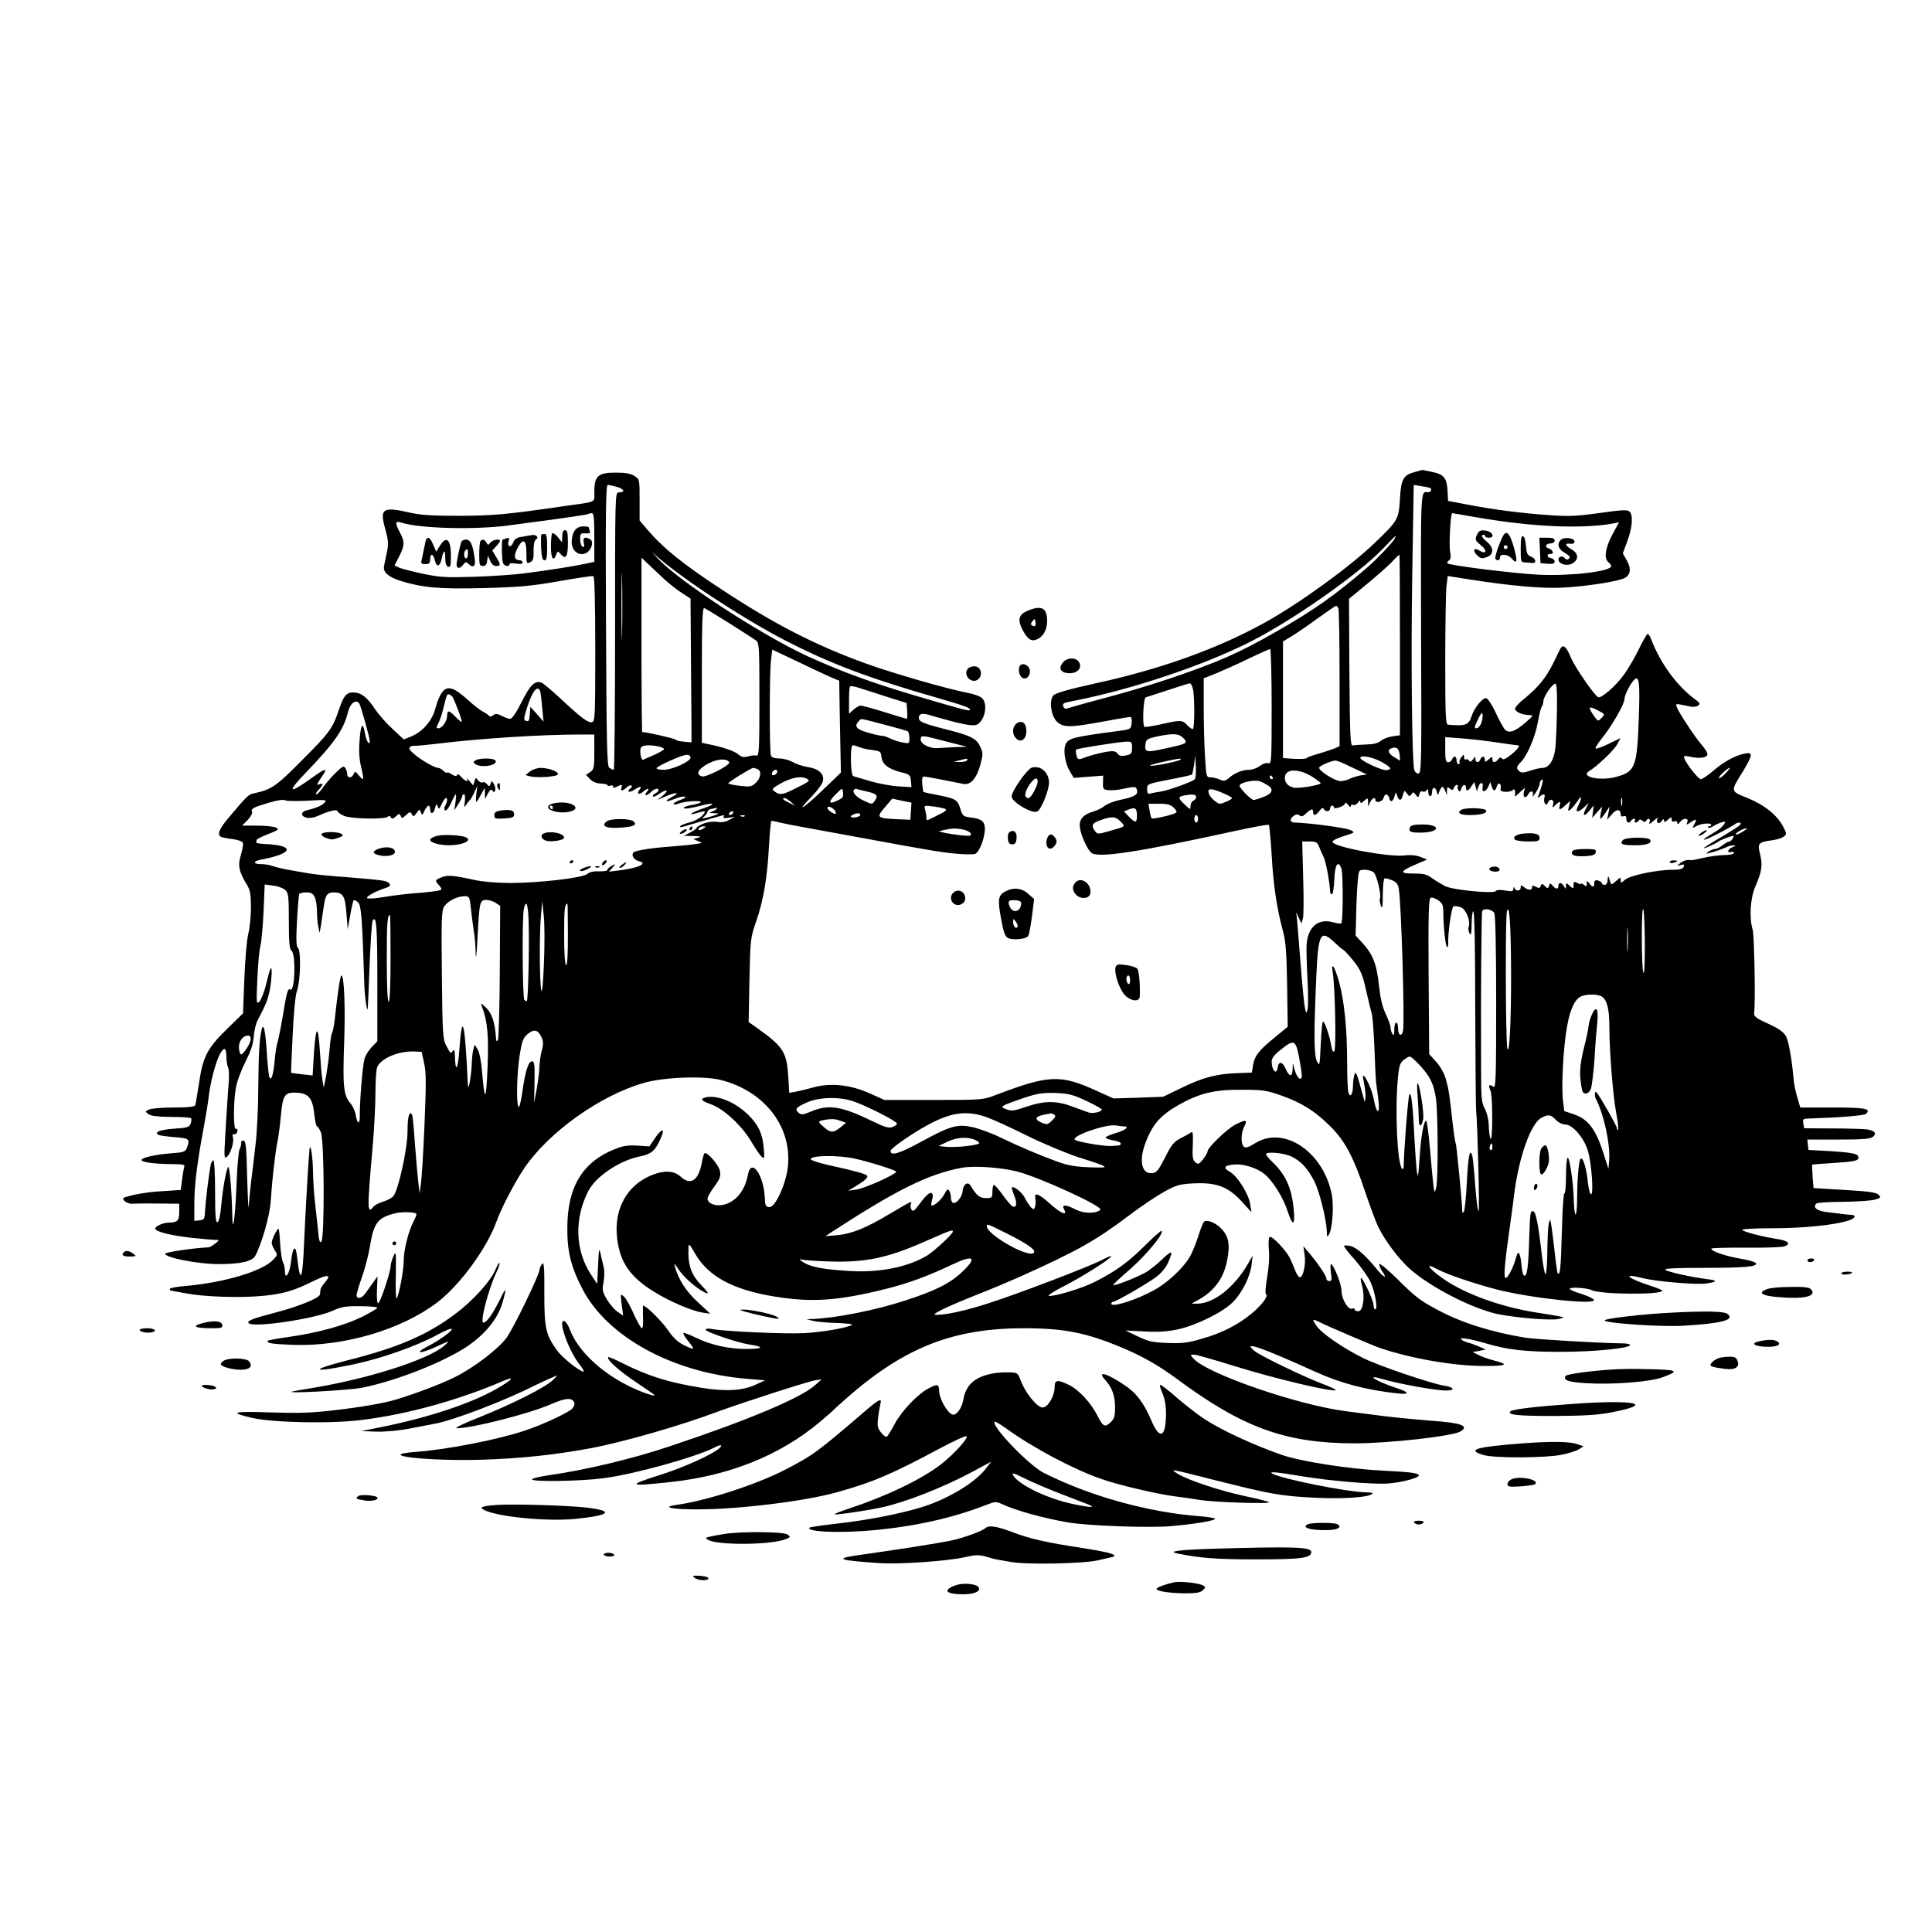 <svg xmlns="http://www.w3.org/2000/svg" xmlns:xlink="http://www.w3.org/1999/xlink" id="Layer_1" x="0px" y="0px" viewBox="0 0 1024 1024" style="enable-background:new 0 0 1024 1024;" xml:space="preserve"><g transform="translate(0,1024) scale(0.1,-0.1)">	<path d="M7498,7738c-60-16-72-37-78-141c-6-109-10-116-133-234c-132-127-399-321-582-422c-244-136-545-245-885-320  c-164-36-228-55-238-68c-23-30-10-112,22-140c35-30,70-29,240,2c74,14,140,25,146,25c7,0,10-14,8-32c-3-31-6-33-53-40  c-258-34-282-40-297-73c-14-31-3-102,23-144l20-34l78,6l78,6l-1-37c-1-34,1-37,29-40c17-2,54,1,82,8c60,13,66,12,70-12  c3-22-17-32-92-48c-33-7-69-22-81-32s-38-23-58-29c-56-16-79-43-72-88c7-43,39-113,60-131c36-29,242,2,768,117c92,20,170,34,173,31  s10-75,15-159c9-162,28-287,60-404c15-56,19-113,22-289l3-218l-69-57c-84-68-107-98-115-148l-6-38l-80-3c-109-4-183-24-295-79  l-95-46l-132-5l-131-4l-89,40c-193,88-252,86-536-22c-67-26-73-26-328-26h-261l-81,36c-103,46-209,56-302,29c-33-9-74-19-91-22  l-31-5l-5,86c-9,131-26,158-166,258l-44,31l4,221c5,217,5,223,36,313c39,112,59,234,68,404c4,71,10,129,13,129s26-5,51-11  s68-14,95-19c28-5,163-30,300-55c407-75,456-83,536-90c42-4,86-4,97-1c22,7,52,84,52,134c0,38-19,53-74,59c-40,5-44,8-55,43  c-15,51-25,57-116,75c-43,8-79,16-80,17c-2,2-5,21-7,43c-2,31,0,40,12,39c13-1,133-24,206-39c37-8,70,29,89,98c16,60,16,66,0,100  c-20,43-49,58-184,92c-118,30-141,40-141,60c0,22,17,27,57,15c164-48,228-61,250-51c42,19,60,106,30,139c-10,11-45,24-84,31  c-104,20-393,103-536,155c-265,96-483,208-758,389c-211,138-314,222-398,320l-41,48v109c0,108,0,110-27,127c-20,13-47,18-101,18  c-92,0-112-18-112-101c0-61,21-51-170-78c-295-43-364-49-545-50c-145,0-207,4-263,17c-144,33-161,22-130-87c17-62,18-78,8-126  c-6-30-13-63-15-72c-5-31,25-57,88-77c119-36,204-44,439-38c188,5,250,10,398,36c96,17,179,30,185,27c6-2,10-138,10-387  c0-359-1-384-18-387c-20-4-58,24-170,129c-45,42-89,78-97,81c-35,12-60-12-105-102c-27-55-51-90-61-90c-8,0-29,7-45,16  c-25,12-33,13-45,3c-9-8-18-9-22-3c-4,5-18,15-32,22s-50,35-80,62c-103,94-136,84-174-50c-18-63-67-119-128-144l-38-15l-59,55  c-33,30-76,79-95,108c-41,62-73,86-115,86c-35,0-51-20-74-90c-34-101-50-123-190-263c-143-145-167-162-262-182c-29-6-37-15-134-130  c-49-58-61-87-41-100c5-3,33-9,61-12c30-4,53-12,56-20s-2-36-10-64c-18-54-11-89,32-159c17-28,21-51,21-119c0-46-6-109-14-140  s-17-138-21-239l-7-183l-84-82c-105-102-129-148-149-287c-9-58-18-111-20-117c-3-9-36-13-115-13c-61,0-120-5-131-11  c-20-10-20-11-2-24c12-10,49-14,120-15c56,0,104-3,106-7c3-5,1-18-3-29c-7-18-19-22-85-26c-74-5-109-18-86-33c7-3,45-9,86-12  c79-6,83-10,66-56c-8-22-17-25-88-30c-85-7-153-23-153-36c0-11,77-21,162-21c55,0,69-3,65-13c-3-8-8-39-12-69l-7-55l-91-6  c-79-4-152-16-206-33c-23-7,9-35,38-34c14,1,77,2,139,1l112-1v-44c0-46-10-56-55-56c-31,0-76-21-72-33c5-16,81-35,195-48  c59-6,116-11,127-11c19,1,18-1-4-19c-13-10-28-19-35-20c-83-4-231-26-231-34c0-21,176-55,284-55c116,0,177,14,194,44  c33,60,78,216,82,291c7,110,24,261,36,315c5,25,13,87,18,139c10,110,20,124,90,119c57-4,79-32,87-115c4-35,10-63,14-63s14-15,21-32  c18-44,20-561,2-579c-8-8-13,5-17,57c-4,38-11,105-16,148c-6,44-10,118-11,165c-1,81-14,165-19,116c-6-67-22-345-28-487  c-8-200-20-230-36-90c-8,80-24,71-34-18c-7-63-32-98-32-45c0,14-5,35-10,45c-6,10-12,53-15,96c-2,42-6,78-8,81c-6,6-37-56-37-74  c0-7,7-25,16-39c16-24,16-26-7-50c-58-62-260-122-466-140c-46-3-83-11-83-15c0-5,2-9,4-9s39-7,82-15c100-19,293-25,409-13  c99,9,162,27,245,68c98,49,122,49,80,0c-11-13-21-28-21-34c-1-6-2-18-3-26c-1-19-111-64-233-96c-123-32-154-44-146-56  c17-28,351,21,449,66c44,20,68,24,143,23c50,0,91-4,91-8c0-5-37-26-82-49c-94-46-234-84-387-106c-58-8-107-17-110-19  c-13-14,21-19,134-23c270-9,574,81,764,226c119,91,263,288,313,429c26,72,96,206,147,282c130,191,402,385,632,451  c105,31,319,39,409,16c229-58,374-242,357-451c-8-95-68-228-101-223c-17,2-21,10-22,46c-5,125-73,220-90,125c-16-87-69-149-138-160  c-38-6-76,10-76,34c0,8,16,37,36,64c30,41,35,55,30,82c-6,33-70,106-82,94c-4-3-10-27-15-53c-18-93-60-119-113-69  c-33,30-85,33-148,8c-134-52-206-181-187-337c15-126,68-203,193-281c83-52,202-103,260-112l41-6l-67,62c-63,58-103,121-122,191  c-5,17,2,10,22-20c29-44,107-110,147-124c13-5,5,8-22,36c-60,61-77,110-74,203c1,27,4,25,38-34c69-117,200-187,413-222  c203-34,343-24,605,42c117,30,214,66,345,128c110,52,131,37,52-38c-64-62-141-101-304-154c-155-51-372-94-493-98l-30-1l35-9  c19-5,76-10,127-11c50-2,86-6,79-10c-30-17-160-39-256-44c-99-5-417,9-487,22c-19,4-33,2-33-4c0-11,167-68,230-78c82-12,78-23-9-24  c-99,0-193,21-275,61c-33,16-62,27-64,24c-3-3,9-23,27-45c37-46,34-48-27-18c-31,16-56,40-83,80c-32,46-114,128-130,128  c-2,0-2-27-1-60c2-34,0-60-6-60c-5,0-24,34-42,74c-18,41-41,83-52,93c-20,18-20,17-13-41l8-59l-31,21c-16,12-42,42-56,66  c-23,39-25,50-17,91c5,26,5,61,1,79c-5,17-12,49-17,71c-7,34-9,26-13-60l-5-100l-33,50c-84,129-89,295-14,442  c40,78,167,163,275,184c62,13,82,31,112,103c21,49,2,45-34-7l-29-43l-64,4c-48,3-76-1-118-18c-170-67-251-198-253-410  c-2-129,18-212,79-330c131-255,479-446,874-478l95-8l-50-23c-68-32-158-37-285-17c-177,29-281,61-421,131c-39,20-73,34-75,32  c-12-11,57-73,147-133c54-36,99-67,99-69c0-9-83,21-144,52c-148,75-265,188-306,297c-8,22-21,41-29,44c-37,12,21-154,80-229  c17-21,27-39,22-39c-20,0-113,74-141,113c-60,85-67,115-67,303c1,139-2,169-12,155c-7-9-13-22-13-29c0-27-139-313-175-362  c-45-61-172-158-274-209c-65-33-211-89-316-120c-58-18-192-41-335-57c-112-13-188-15-330-10c-199,7-221,0-90-30  c116-25,425-31,586-9c242,31,506,105,737,204c72,31,56,10-29-39c-139-80-371-156-624-206l-95-19l80-3c50-1,120,5,185,18  c58,11,114,22,125,24c99,18,375,124,530,203c17,8,50,24,75,35l45,19l-24-25c-34-36-216-128-391-198c-80-31-134-58-120-58  c78-1,378,75,497,126c82,36,116,38,127,9c3-8-3-22-12-32c-23-22-159-86-252-116c-143-48-410-100-573-112c-226-17,45-50,343-42  c203,6,393,26,580,61c172,32,475,119,680,196c123,45,472,158,510,164l35,5l-39-34c-74-65-353-183-761-319c-202-68-449-127-652-156  c-46-7-83-16-83-21c0-14,256-10,378,6c164,21,496,114,589,163c35,19,48,14,21-8c-45-35-190-100-308-137c-180-57-172-63,55-38  c310,33,581,142,790,318c33,28,67,57,75,66c9,9,45,41,80,72c302,261,557,359,928,359c212,0,331-24,519-103c110-46,195-95,290-165  c349-259,577-342,943-342c185,0,520,38,561,63c48,30,4,46-159,57c-75,6-189,17-252,25s-151,19-195,25c-257,33-736,198-809,279  c-19,21-19,21,3,21c12,0,106-27,209-59c217-68,542-145,542-128c0,3-33,18-72,33c-94,35-326,147-358,173c-71,57,31,22,320-109  c134-61,270-97,434-115c69-8,69,5-2,28c-110,36-173,77-72,47c80-24,278-60,333-60c53,0,46,17-10,26c-66,10-352,107-432,148  c-111,56-219,131-245,171c-22,33-20,36,12,20c57-28,289-127,327-140c169-57,393-95,553-95c121,0,133,8,47,30c-27,7-63,20-80,29  l-30,15l35,6l35,7l-36,16c-19,8-47,19-62,22c-15,4-30,12-33,17c-7,11,48,2,131-22c114-34,207-45,395-45c181,0,370,19,370,36  c0,5-19,9-42,9c-118,1-455,21-515,30c-184,31-336,79-463,147c-97,52-116,67-217,167c-51,50-93,84-93,76c0-9,7-26,16-38  c31-45,6-33-32,15c-56,69-104,111-137,119c-16,3-31,4-33,1c-3-3,22-36,56-73c33-38,71-91,84-119c24-52,40-145,25-145  c-5,0-9,11-9,24c0,23-60,150-67,142c-3-2,1-23,7-46c15-57,4-130-21-130c-11,0-19,4-19,10c0,5-7,7-15,4c-20-8-55,52-55,96  c0,34-42,140-56,140c-3,0-3-20,0-45c6-37,4-45-8-45c-9,0-16,6-16,13c0,15-43,78-89,133l-33,39l7-48c7-49-8-117-26-117  c-6,0-17,17-25,38c-8,20-21,51-29,67c-21,40-94,117-106,109c-5-3-7-33-4-67c4-38,0-95-9-147c-9-50-11-87-6-90c14-9-22-57-75-101  c-73-61-160-105-263-134c-77-23-108-26-185-23c-79,3-101,8-157,35l-65,31l101-5c74-4,120-1,177,11c102,23,241,92,294,147  c49,51,90,135,97,199l5,45l-22-39c-75-131-185-217-276-216l-26,1l30,16c89,47,141,117,159,213c17,85,8,130-34,171  c-30,30-76,47-89,33c-5-5-19-40-31-79c-12-38-32-86-43-105c-35-61-120-140-192-179c-92-51-225-93-225-71c0,5,4,10,9,10  c15,0,173,91,225,129c31,23,55,51,67,79c29,67,23,69-34,15c-29-28-69-59-88-69c-51-28-169-73-169-65c0,4,42,43,93,87  c85,75,177,187,164,200c-3,3-43-32-89-78c-89-89-156-137-265-192c-67-35-223-81-245-74c-6,2,31,26,83,52c95,49,248,145,249,158  c0,3-21-5-47-19c-63-34-456-184-611-233c-119-38-220-60-272-59c-31,0,50,40,226,110c67,26,166,68,220,92c304,137,399,190,577,324  c64,49,150,106,190,128c64,35,81,39,157,43c118,5,180-18,251-96l52-57l-7,43c-8,54-67,148-106,170c-41,23-32,36,26,40  c48,3,116-19,155-50c45-37,100-125,123-196c28-87,42-80,32,16c-11,107-43,177-110,241c-20,19-36,39-36,43c0,16,95,8,137-13  c49-24,84-62,119-130c27-53,63-198,66-261c1-38,2-39,14-17c16,32,24,147,13,205c-43,228-253,370-406,275c-35-22-51-27-60-19  c-18,14-16,73,2,108c19,36,9,38-48,9c-44-23-147-122-147-142c0-7-11-25-24-42c-21-26-26-28-41-15c-14,12-16,28-13,91  c2,59,0,75-9,67c-7-5-31-19-55-31c-37-19-49-34-83-102c-34-66-45-81-67-83c-56-7-73,63-38,157c36,99,80,150,178,205  c110,62,189,81,332,80c114,0,133-3,215-32c107-38,180-85,260-166c75-76,120-161,179-339c26-76,57-161,70-188c36-74,109-172,170-226  c109-96,329-209,464-238c101-20,282-35,322-26c33,8,33,8,10,13c-14,3-70,13-125,21c-198,31-394,104-508,188c-72,53-83,77-19,42  c47-26,190-75,313-107c177-46,527-84,517-56c-2,7-32,21-66,32c-34,10-62,22-62,27c0,11,93,5,116-7c44-23,374-26,374-3  c0,3-24,14-53,23c-132,42-168,74-48,43c68-17,277-35,331-28c63,8,66,17,10,23c-87,11-213,39-224,50c-7,7,58,10,200,10  c221,0,287,6,281,24c-2,6-32,16-68,22c-90,15-169,41-169,56c0,3,82,6,183,5c100-1,192,2,205,7c37,13,20,30-39,39  c-78,12-178,38-185,48c-3,5,68,9,163,9c161,0,328,17,401,41c34,11,43,28,15,30c-10,0-29,2-43,4s-51,6-83,10c-57,6-81,25-60,46  c5,5,69,9,143,9c74,1,150,6,169,12c30,9,32,12,17,26c-12,12-54,18-180,25l-164,10l-5,61c-2,34-3,62-3,63c1,1,47,5,101,8  c125,8,145,12,145,30c0,20-29,26-154,34l-111,6l-3,28l-3,27h163c127,0,169,3,184,14c23,18,12,33-31,40c-16,2-98,5-181,5l-152,1  l-4,25c-4,20-1,25,16,26c183,6,307,16,317,26c27,27-4,33-176,33h-173l-10,33c-16,52-24,89-28,142c-8,85-25,178-36,199  c-15,28-40,45-113,78c-44,20-59,32-58,45c8,55,1,413-7,443c-20,65-13,170,13,230c35,80,40,114,26,171c-15,59-10,65,61,75  c25,3,54,12,63,19c18,13,17,15-1,52c-32,62-99,116-189,153c-94,38-93,32-23,145c50,84,52,100,8,91c-51-10-110-42-167-91  c-29-25-59-45-66-45c-13,0-77,80-88,111c-5,14,0,15,36,7c47-10,87-4,87,15c0,8-15,31-34,53c-36,43-119,168-129,197  c-7,20-10,19,78,1c11-2,27,1,35,6c13,9,10,14-15,33c-96,70-185,191-234,320c-6,15-14,27-18,27c-5,0-25-36-47-81  c-21-44-58-107-82-139c-43-59-119-124-134-115c-24,15-125,162-145,212c-24,58-41,71-56,43c-4-8-20-40-34-70c-41-83-81-132-157-194  c-27-21-48-45-48-52c0-17,40-34,76-34c23,0,22-3-21-40c-57-49-90-60-111-34c-8,11-31,52-49,92c-19,40-41,72-49,72  c-20,0-62-52-76-95c-16-49-31-54-125-46c-13,1-15,45-15,335c0,183,3,360,6,393l7,60l121-19c214-33,368-47,477-43  c104,4,264,26,327,46c43,14,52,50,24,99l-21,37l25,67c27,76,31,138,9,156c-11,9-44,7-157-9c-122-17-162-19-273-11  c-144,10-303,31-440,58l-90,17l-3,55c-4,67-19,86-83,99c-28,6-51,11-52,10S7518,7744,7498,7738z M3271,7659c39-12,44-29,8-29  c-19,0-19-14-19-735c0-404-3-735-7-735c-5,0-15,5-23,10c-13,8-15,105-18,755c-3,577-1,745,9,745C3227,7670,3250,7665,3271,7659z   M7578,7654c16-5,6-25-11-23c-38,5-37,25-35-746c3-693,2-745-14-745c-9,0-19,8-22,18c-12,43-18,568-11,1019l8,493l36-6  C7549,7661,7571,7657,7578,7654z M3150,7391v-129l-47-10c-54-12-204-36-333-52c-47-6-162-14-255-17c-152-5-182-3-274,16  c-57,12-114,27-127,33l-23,11l25,48c29,59,30,78,4,126c-28,53-26,64,8,53c92-31,389-39,567-15c304,40,420,57,424,61c2,2,10,4,18,4  C3147,7520,3150,7492,3150,7391z M7815,7500c301-53,570-65,738-34l28,6l-36-67c-37-71-45-124-20-145c8-7,15-16,15-20  c0-29-215-54-385-46c-136,7-471,49-483,60c-3,4,0,11,7,15c10,6,12,19,7,47c-7,37,2,204,11,204C7699,7520,7753,7511,7815,7500z   M7391,7383c-13-22-94-107-141-148c-173-149-285-228-479-339c-201-116-318-167-576-254c-120-40-233-74-390-115  c-71-19-137-38-146-41c-10-5-19-1-23,9c-6,17-2,19,54,30c311,61,686,187,936,313c224,113,575,359,703,493c36,38,67,69,69,69  C7399,7400,7396,7392,7391,7383z M3297,6883c-1-81-3-17-3,142c0,160,2,226,3,148C3299,7095,3299,6965,3297,6883z M3605,7194  c146-109,398-267,550-345c244-126,445-202,817-309c145-42,177-54,168-64c-6-5-45,5-275,73c-244,72-400,129-585,213  c-249,115-690,403-795,520l-30,33l35-31C3509,7267,3561,7226,3605,7194z M7420,6821v-478l-41-6c-22-3-50-14-61-24  c-14-12-37-18-77-19c-31-1-63-3-71-5c-13-4-15,45-18,386l-2,391l92,76c51,42,111,95,133,117c21,23,40,41,42,41S7420,7085,7420,6821  z M3520,7171c25-23,66-56,93-73l47-31l2-294c1-161,3-332,3-380v-88l-40,4c-22,1-42,7-45,11c-4,6-153,40-176,40c-2,0-4,208-4,462  v462l38-36C3458,7229,3495,7194,3520,7171z M7094,7014c3-9,6-176,6-372v-357l-27-12c-16-6-54-19-85-28c-32-9-60-19-62-23  s-31-5-65-4l-61,4v309v309l46,28c25,15,87,57,137,94c51,36,95,67,98,67C7085,7030,7091,7023,7094,7014z M3865,6937  c66-42,129-82,140-90c19-14,20-26,20-316c0-263-2-300-15-296c-8,3-28,1-45-4c-23-6-35-4-51,10c-19,18-88,41-161,55l-33,7v359  c0,284,3,359,13,355C3739,7015,3799,6978,3865,6937z M4401,6652l47-20l4-243l5-244l-96-92c-105-101-149-127-59-35  c31,32,58,69,60,84c7,37-24,64-82,73c-25,4-60,15-78,26c-18,10-50,19-72,19c-25,0-40,5-44,16c-8,21-8,424,0,501l7,60l131-62  C4296,6700,4376,6663,4401,6652z M6740,6494c0-292-1-305-18-299c-11,3-29-3-45-15c-14-11-39-20-56-20c-36,0-78-17-108-44  c-19-16-27-17-48-8c-14,7-36,12-49,12c-22,0-23,4-29,107c-4,58-7,176-7,262v156l73,29c39,17,117,51,171,78c55,26,103,48,108,48  C6736,6800,6740,6662,6740,6494z M8686,6435c-9-258-19-284-114-311c-87-26-201-2-148,30c41,24,132,111,148,142l17,32l-60-29  c-34-17-66-28-71-27c-5,2,10,28,35,58c50,62,117,178,117,204c0,20,26,74,48,99C8688,6667,8693,6628,8686,6435z M6324,6583  c8-50,8-198-1-206c-3-4-16,5-29,18c-27,30-35,30-141,6c-45-10-85-16-88-13c-11,12-5,153,8,156c6,2,59,19,117,38s110,36,116,36  C6312,6619,6320,6603,6324,6583z M8252,6474c-1-76-5-165-8-196c-7-66-33-108-68-108c-13,0-43-7-66-15c-32-11-46-12-56-4  c-19,16-18,25,7,50c33,33,77,135,90,212c7,40,16,76,21,82c4,5,8,18,8,28c0,24,51,98,65,93C8251,6614,8254,6561,8252,6474z   M4700,6547l105-33l3-42c2-23,1-42-2-42c-2,0-55,16-116,35s-119,35-128,35c-8,0-26-10-39-22l-23-21v70c0,38,2,72,6,75  c3,3,24,0,47-8C4576,6587,4642,6566,4700,6547z M2864,6573c2-10,7-49,10-88l7-70l-35,40l-35,39l-3-40c-2-33-6-40-19-35  c-15,5-14,12,5,72C2822,6580,2852,6614,2864,6573z M2397,6548c12-17,55-130,50-134c-2-2-16,10-32,26c-34,36-45,38-45,7  c0-28-26-67-46-67c-13,0-13,3,0,28c8,16,20,51,26,78c17,69,18,74,28,74C2383,6560,2392,6554,2397,6548z M1905,6510  c8-14,55-181,55-198c0-28-19,0-25,38c-11,67-23,54-29-32c-5-58-2-101,8-143c8-33,13-62,10-64c-2-2-12,7-23,20c-18,22-20,22-26,7  c-4-10-13-18-21-18s-14,8-14,18c0,9-5,24-10,32c-8,12-16,8-50-25c-22-22-52-56-67-77c-14-21-30-38-36-38s-1,10,11,23  c26,28,28,39,5,30c-18-7-15-1,19,50c26,37,10,34-48-8c-136-98-149-90-41,22c149,155,199,226,221,318C1856,6514,1888,6537,1905,6510  z M8489,6435c-19-19-19-19-37,5c-37,53-35,61,13,37C8507,6455,8508,6455,8489,6435z M7851,6407c-6-15-17-27-26-27c-12,0-11,8,8,46  c16,34,23,41,25,27C7860,6442,7856,6422,7851,6407z M4685,6400c65-17,121-33,126-36s9-19,9-36c0-30-1-30-37-23c-21,4-50,13-65,21  s-34,14-43,14c-8,0-42,7-75,17c-61,17-75,34-48,61C4567,6433,4549,6435,4685,6400z M3150,6255c0-84-2-94-22-107l-22-15l21-22  c14-15,34-23,57-24c20-1,36-4,36-9c0-4,7-5,15-2c8,4,15,1,15-5c0-8,5-9,19-1c26,14,31,13,25-5c-8-20,5-19,28,2c10,9,21,13,25,9  s1-11-7-16s-11-12-8-15c4-4,17,0,30,9c29,20,44,21,28,1c-18-22-4-31,18-12c23,21,39,22,22,2c-20-24-6-27,18-5c22,21,42,26,42,11  c0-5-7-11-15-15c-8-3-15-10-15-16s13-2,29,9c41,30,62,26,26-4l-30-25l48,21c55,23,75,19,27-6c-43-22-32-29,14-10c21,9,45,14,54,13  c11-3,2-9-20-17c-21-7-38-17-38-22s12-4,27,2c34,13,124,18,117,7c-3-4-23-11-45-14c-22-4-42-10-45-15c-5-9,34-4,96,12  c65,17,75,8,15-13c-65-21-100-44-44-28c50,15,55,13,30-14c-12-13-42-29-66-35s-46-15-50-20c-3-6,5-6,22-1c95,28,206,60,210,60  c2,0,1-4-2-10c-4-6,7-8,27-4l33,5l-29-16c-20-12-40-15-68-11c-36,6-94-12-108-35c-3-4-19-15-35-23l-30-16l50-1c39-1,45-3,25-9  l-25-7l25-11c25-10,25-10-10-15c-19-4-75-9-125-13c-111-8-196-21-207-32c-14-14,2-40,28-46c51-13-2-37-110-50l-49-6l19,21  c19,22,19,22-3,10c-13-6-23-16-23-21c0-6-20-9-45-8c-28,1-51-4-62-14c-24-21-255-48-409-48c-70,0-148,7-189,16  c-113,25-143,27-175,14c-35-14-36-17-13-42c9-10,14-20,12-23c-7-6-53-13-149-20c-47-4-119-13-160-20s-79-10-84-5c-8,8,50,39,102,55  c29,9,24,27-11,36c-15,4-99,12-187,19c-88,6-181,15-207,20c-27,4-76,13-110,19c-35,6-74,16-89,21c-14,6-41,10-60,10  c-44,0-44,16,0,24c166,31,183,73,32,82c-33,1-60,5-58,8c1,3,2,9,2,14c0,4,28,18,61,31c54,21,59,25,43,34c-11,6-55,11-100,11h-81  l29,29c16,17,27,36,24,43c-7,18,6,25,91,50c44,13,77,18,85,12c7-4,60-5,118-2c94,6,104,5,92-8c-13-17-49-32-94-42c-35-8-36-32-3-40  c17-4,43,1,73,15c51,23,92,31,92,18c0-4,15-15,33-23c37-17,223-20,233-4c4,6,10,5,15-3c6-11,12-10,27,4c18,16,20,16,26,2  c5-14,9-13,28,5c20,18,23,19,31,4c8-14,11-13,25,7c15,21,16,22,23,3c6-17,8-16,19,9c15,32,30,35,30,7c0-29,19-24,26,7  c6,24,8,25,14,8c6-16,8-15,21,13c14,31,29,43,29,21c0-6-5-19-10-29c-7-13-7-21,0-25c6-4,19,14,31,39c11,25,22,46,25,46  c2,0,2-19-2-42l-6-43l21,33c12,18,21,37,21,42c0,6,4,10,9,10c6,0,7-17,5-37c-5-33-4-36,7-18c7,11,16,22,20,25s14,21,23,40l16,35  l-5-42c-3-24-3-43,0-43c2,0,13,17,24,38l20,37l1-30l1-30l15,29c11,20,18,25,24,16c13-22,22,8,9,32c-11,21-13,21-19,4  c-5-16-7-16-19-2c-7,9-18,13-24,9c-5-3-16,2-23,11c-11,16-13,16-19-5l-7-22l-20,24c-11,13-17,18-13,12c10-21-9-15-30,9  c-12,14-20,18-23,10c-2-8-10-7-28,4c-13,9-24,13-24,9c0-5-8-1-17,8c-10,8-21,16-26,16c-38,3-157,82-157,105c0,8,11,14,28,13  c15,0,68,5,117,11c230,28,551,49,763,49h72V6255z M6271,6329c28-28,22-31-99-57c-100-22-107-20-100,29c2,19,13,25,58,35  C6217,6354,6247,6353,6271,6329z M5015,6310l110-28l-65-2c-36-2-76-4-90-5c-39-4-90,21-90,44C4880,6345,4882,6345,5015,6310z   M7940,6304c52-8,98-14,103-14c17,0,4-19-34-50c-29-23-43-29-48-21c-6,9-11,8-21-4c-16-20-30-19-30,2c0,14-2,14-20-2s-20-16-20-2  c0,21-16,22-24,2c-7-20-26-19-26,2c0,15-1,15-13-2c-10-13-16-15-21-6c-4,6-12,9-17,6c-5-4-9,2-9,12c-1,17-1,17-15-1  c-8-10-12-23-9-27c3-5,0-9-5-9c-6,0-11,9-11,20c0,23-15,27-24,5c-3-8-12-15-21-15c-12,0-15,13-15,66v67l93-7  C7803,6322,7888,6312,7940,6304z M6000,6276c0-30-4-34-32-40c-25-5-36-2-45,10c-10,13-21,15-55,10c-41-7-88-19-135-37  c-18-6-22-3-28,18c-3,14-4,27-1,30c5,6,222,40,264,42C5998,6310,6000,6308,6000,6276z M3489,6284c17-4,31-10,31-14s-24-18-52-31  c-29-12-56-24-59-26c-10-6-20,43-13,61C3402,6291,3436,6294,3489,6284z M4552,6281c13-6,44-13,70-16c43-6,47-8,50-37  c4-39,37-64,103-81c46-11,50-14,53-45l3-34l-68,4c-37,2-104,14-148,27s-86,25-92,27c-16,4-18,164-3,164  C4525,6290,4539,6286,4552,6281z M7418,6241l3-33l-30,18c-32,19-40,39-18,47C7400,6285,7415,6274,7418,6241z M3660,6225  c0-21-96-65-142-65c-21,0-38,3-38,8c0,10,131,70,158,71C3652,6240,3660,6234,3660,6225z M6333,6110c-14-14-137-58-178-65  c-22-3-48-8-57-11c-14-4-18,1-18,23c0,28,1,28,117,51c64,12,119,24,121,27c2,2,7,26,11,52l6,48l3-59C6340,6144,6337,6114,6333,6110  z M7320,6203c55-31,61-40,28-45c-23-3-138,51-138,65C7210,6240,7273,6228,7320,6203z M3865,6200c9-14-123-82-145-75  c-31,10-24,32,18,59C3790,6217,3850,6224,3865,6200z M5125,6210c-3-5-21-9-38-9l-32,1l30,8C5128,6221,5132,6221,5125,6210z   M6257,6214c-9-9-127-33-157-33c-14,1,11,9,55,19C6244,6220,6266,6223,6257,6214z M7127,6191c21-10,56-27,78-37l40-19l-35-5  c-19-4-45-12-57-18c-12-7-34-12-48-12c-30,0-118,56-113,72c4,10,60,34,85,37C7084,6209,7106,6201,7127,6191z M4014,6164  c24-9,19-47-8-73c-22-21-31-22-85-16c-34,4-61,10-61,13c0,7,120,81,132,82C3995,6170,4005,6167,4014,6164z M9145,6140  c-16-16-31-27-34-24c-6,6,45,54,56,54C9171,6170,9161,6157,9145,6140z M4120,6151c0-12-20-25-27-18s6,27,18,27  C4116,6160,4120,6156,4120,6151z M6957,6122c23-15,43-30,43-33c0-10-115-29-141-24c-31,6-49,25-49,52  C6810,6167,6882,6169,6957,6122z M6745,6120c3-5,1-10-4-10c-6,0-11,5-11,10c0,6,2,10,4,10C6737,6130,6742,6126,6745,6120z   M4279,6111c16-10,13-12-69-53c-62-31-77-33-103-14c-17,13-16,15,16,35C4187,6118,4247,6131,4279,6111z M6719,6078  c34-21,25-44-22-62c-23-9-47-16-52-16c-14,0-75,62-75,76c0,16,78,33,107,23C6689,6095,6708,6085,6719,6078z M8171,6074  c-5-16-12-38-16-49c-7-16-6-18,6-7c19,17,31,15,25-5c-8-24,9-51,17-29c10,26,36,20,29-6c-5-22-5-22,12-5c23,22,30,22,23-3  c-7-26,1-25,31,3l25,22l-7-29c-7-27-6-28,10-15c9,8,25,28,36,44c22,36,24,16,3-25c-19-37-3-41,32-8l24,23l-15-30  c-21-39-10-47,18-12l23,28l-4-33l-4-33l26,30l27,30l-7-32c-4-18-4-33-2-33c3,0,15,15,27,33l21,32l-6-35l-7-35l25,29  c24,29,47,29,47-1c0-9,6-13,15-9c10,4,15-1,15-14c0-21,15-27,25-10c3,6,11,10,16,10c6,0,7-4,4-10c-3-5-2-10,4-10c5,0,13,5,16,10  c5,8,11,8,20,0s15-8,20,0c10,17,25,11,18-7c-5-14,1-12,22,7c16,14,25,19,21,13c-12-22,5-36,20-16c10,13,13,14,14,4c0-11,5-10,20,4  c18,16,20,16,20,2c0-10,5-14,15-11c9,4,15,0,15-7c1-10,5-9,14,4c18,23,48,23,39,0c-7-17-6-17,20,0c29,19,33,16,16-14  c-10-19-9-20,13-7c25,14,78,18,78,6c0-4-5-8-12-8c-6,0-8-3-5-6c4-4,17,0,29,8c13,8,33,17,45,20c19,5,20,3,10-12c-6-10-27-28-46-39  c-82-47-79-57,4-15c50,25,94,50,100,55c12,12,38,12,30-1c-3-6-49-35-101-66c-52-30-94-57-94-59c0-6,73,28,80,36c4,5,67,29,76,29  c10,0-10-30-20-30c-6,0-22-9-36-20s-32-20-41-20c-8,0-24-7-35-15c-17-12-13-12,28,0c26,7,56,19,67,24c11,6,28,11,38,10  c15,0,14-2-4-9c-13-5-23-14-23-21c0-6,7-9,15-5c8,3,15,1,15-4c0-6-15-10-32-11c-55-2-91-7-140-18c-27-6-51-11-55-10  c-21,3-41-2-59-17s-18-15,3-9c18,5,22,3,17-9s-20-16-58-16c-85,0-228-30-253-53c-22-19-23-19-23-2s-2,16-25-5c-19-18-26-20-29-9  c-2,8-7,21-9,29c-3,8-6,3-6-12c-1-18-6-28-16-28c-8,0-15,4-15,9s-9,11-20,14c-15,4-20,0-20-14c0-24-9-24-26-1c-13,16-13,16-14-2  c0-15-3-16-15-6c-8,7-15,9-15,6c0-4-9-2-20,4c-17,9-20,8-20-11c0-21-1-22-20-4c-19,17-20,17-20-1c-1-18-1-18-11-1  c-12,21-29,22-29,2s-14-19-31,1c-12,15-14,14-19-1c-6-16-7-16-22-1c-14,14-17,14-22,0c-4-12-10-13-26-4c-16,8-20,8-20-4  c0-17-22-15-44,3c-14,11-16,11-16-3c0-19-26-22-33-3c-4,8-6,6-6-4c-1-14-8-15-43-9c-28,5-45,4-50-3c-9-15-224,5-268,26  c-19,10-50,28-69,42c-28,21-45,25-98,25c-78,0-75,11,10,48l61,26l-35,14c-22,9-52,12-84,8c-84-10-374,44-382,71c-3,7,20,19,58,31  c61,19,62,20,38,32c-21,12-218,38-291,40c-32,0-36,17-11,36c13,9,22,9,31,2c9-8,19-5,35,11c27,25,37,27,37,6c0-22,15-18,34,8  c12,15,18,18,22,10c8-18,34-16,34,2c0,8,5,15,10,15c6,0,10-4,10-9c0-6,12-6,30,0c17,6,30,16,30,22s7,2,15-9c9-12,14-14,15-6  c0,7,5,10,12,6c6-4,17,1,25,11c8,12,13,14,13,5s6-8,20,5c19,18,20,17,21-6v-24l11,23c11,22,28,30,28,12c0-19,38-10,43,10  c7,27,23,25,31-2c6-25,21-16,29,17c5,19,5,19,12-2c10-31,23-29,31,4c7,25,8,25,21,7c12-16,15-17,24-4c8,13,11,13,23-3  c13-16,14-16,19,4c4,13,10,18,17,14s16-1,21,6c6,10,9,8,9-8c0-13,5-23,10-23c6,0,10,9,10,19c0,29,17,34,24,8l7-22l9,23  c5,12,12,22,15,22s10-10,15-22l9-23v24c1,20,3,21,16,11c12-10,16-9,21,4c3,9,10,16,16,16c5,0,7-4,4-8c-2-4-1-14,4-21c6-10,9-8,15,8  c7,24,25,28,25,6s13-18,29,8l15,22l7-25l7-25l7,23c10,30,29,28,23-2s19-24,32,8l9,21l7-22c8-29,20-29,27-2c3,12,10,18,15,15  c6-3,8-14,6-24c-4-13,2-17,23-19c15-1,34,3,41,9c9,8,12,5,12-13v-22l26,24l27,24l-6-22c-7-30,9-39,23-13c13,24,32,18,23-8  c-3-9,4-2,16,16s21,38,21,46c0,13,11,28,16,23C8178,6105,8176,6090,8171,6074z M4463,6011c-4-4-20-12-35-19c-38-16-36,1,4,41  c33,32,33,32,36,8C4470,6028,4468,6015,4463,6011z M4589,6046c60-13,68-22,47-51c-13-19-14-19-55,0c-41,18-67,46-54,59c3,3,7,6,7,6  C4535,6059,4559,6053,4589,6046z M6492,6032c21-9,38-19,38-22c0-7-51-30-64-30c-16,1-51,32-58,52C6395,6065,6419,6065,6492,6032z   M6340,6016c0-8-7-16-15-20c-8-3-15-15-15-28c0-21-1-21-30,7c-36,34-37,42-7,48C6319,6032,6340,6030,6340,6016z M8597,5973  c-3-10-5-2-5,17s2,27,5,18C8599,5998,8599,5982,8597,5973z M4191,5990l24-21l-32,16c-32,15-42,25-24,25  C4164,6010,4178,6001,4191,5990z M4828,5940l-3-45l-69,3c-109,5-113,9-66,63l39,46l51-11l51-10L4828,5940z M6221,5959  c17-17,19-23,8-29c-22-11-119-33-125-27c-3,2-8,21-11,41l-6,36h57C6188,5980,6205,5975,6221,5959z M4430,5932c0-9-6-8-25,4  c-14,9-22,20-19,25C4393,5973,4430,5949,4430,5932z M5013,5951c4-4-5-13-20-20c-16-8-40-20-55-28c-26-13-28-13-28,4c0,10-3,29-7,42  c-6,23-5,23,48,16C4981,5961,5008,5955,5013,5951z M3800,5955c0-3-10-10-22-15c-22-8-21-9,7-10c25-1,27-2,10-9c-11-4-33-11-50-15  c-27-6-28-5-12,7c9,8,17,19,17,25s10,13,23,15c12,2,23,5,25,6C3799,5959,3800,5958,3800,5955z M6026,5921c1-43-8-46-41-11l-28,29  l24,10C6016,5963,6025,5957,6026,5921z M3885,5930c-3-5-11-10-16-10c-6,0-7,5-4,10c3,6,11,10,16,10C3887,5940,3888,5936,3885,5930z   M4560,5921c0-5-11-11-25-13c-26-5-35,6-12,15C4543,5932,4560,5931,4560,5921z M3947,5914c-3-3-12-4-19-1c-8,3-5,6,6,6  C3945,5920,3951,5917,3947,5914z M6350,5900c0-11-4-20-10-20c-5,0-10,9-10,20s5,20,10,20C6346,5920,6350,5911,6350,5900z   M5940,5885c26-27,30-24-64-51c-57-16-60-16-73,2c-21,29-15,42,30,57C5893,5915,5913,5913,5940,5885z M3730,5850c-20-13-33-13-25,0  c3,6,14,10,23,10C3743,5860,3743,5858,3730,5850z M5102,5844c20-4,39-13,43-22c5-13-3-14-55-9c-33,4-73,10-88,14l-27,7l30,7  C5047,5850,5060,5851,5102,5844z M9259,5847c-28-21-59-36-59-29c0,9,37,30,54,31C9259,5850,9261,5849,9259,5847z M6991,5753  c6-16,18-42,26-59c12-26,31-133,33-181c0-7,4-13,10-13c5,0,10,35,12,77c3,81,20,107,38,59c9-25,9-281-1-290c-2-3-23,0-45,6  c-79,22-134-27-139-123c-1-27,1-109,5-181c4-73,4-144,0-158c-6-24-7-24-14,10c-4,19-14,121-22,225c-8,105-17,210-19,235l-5,45  l14-30l14-30l8,29c4,16,4,114,1,218l-5,188h39C6975,5780,6982,5776,6991,5753z M7280,5617c17-13,42-119,34-141c-3-7,0-23,5-37  c8-19,10-6,10,58c1,45,4,84,9,87c4,2,22-2,39-9c24-10,33-21,37-47c14-88,32-713,22-753c-8-33-26-23-26,16c0,16-4,29-10,29  c-5,0-10-17-10-37c0-28-3-34-10-23c-5,8-10,24-10,34c0,11-12,44-26,73c-17,36-28,84-34,140c-13,125-32,174-94,241l-31,33l3,112  c1,62,5,140,8,175c6,62,6,62,38,62C7251,5630,7272,5624,7280,5617z M1513,5522c16-16,18-37,18-164c0-116,3-149,15-158  c23-20,17-219-7-205c-13,9-19-10-39-133c-11-66-24-130-28-143c-5-13-13-58-16-99c-8-81-19-114-29-87c-3,9-9,67-13,129  c-7,117-18,164-28,118c-12-61-15-117-17-300c0-107-7-247-15-310c-7-63-18-154-24-201c-5-48-11-104-12-125c-1-22-5,49-8,156  c-4,164-7,195-20,195c-8,0-14-6-12-13c1-7-2-21-8-32c-5-10-13-92-16-182c-7-179-21-284-23-168c-2,117-14,259-21,255  c-10-6-29-112-38-209c-4-49-12-81-19-84c-10-3-13,34-13,162c0,95-4,166-9,166s-12-12-15-27c-9-49-26-186-29-238c-2-46-4-50-29-53  l-28-3v93c0,97,15,217,50,403c11,61,23,133,26,160c14,120,58,255,84,255c6,0,10-18,10-41c0-22,4-48,9-57c6-10,6-60,0-122  c-4-58-11-163-15-235c-7-120-6-129,9-116c20,16,40,83,31,105c-4,11-2,16,7,14c7-2,15,5,17,16s0,16-7,12c-14-9-15,135-1,217  c5,32,28,94,51,139c29,59,42,97,44,135c2,29,11,68,21,86c43,82,52,105,63,155c11,55,15,129,6,120c-3-3-14-40-24-83  c-10-42-27-84-36-94c-16-15-17-9-11,119c3,74,10,153,16,175s13,105,17,184l6,143l46-6C1474,5543,1503,5532,1513,5522z M1668,5485  c7-14,12-48,12-74c0-27,3-64,7-82l7-34l8,45c3,25,10,68,14,95c8,61,18,75,53,75c49,0,60-18,67-110l7-85l13,73c7,41,15,76,18,80  c4,3,14-2,24-11c17-17,22-84,33-436c2-65,15-152,18-126c1,6,6,110,10,232c5,122,12,227,16,233c20,33,25-27,25-320v-319l-29-30  c-16-16-34-45-39-63c-10-33-26-229-25-300c1-49-13-49-21,0c-3,21-17,52-31,67c-34,41-39,89-31,315c7,191,0,360-14,360  c-7,0-20-88-36-235c-4-33-10-64-14-70c-4-5-10-44-13-85s-12-104-18-140l-13-65l-7,40c-4,22-10,94-14,160c-9,142-22,129-32-31  l-6-104l-56,6c-31,4-57,7-58,8s3,90,8,198c6,126,14,213,24,240c18,52,21,213,4,224c-9,5-10,45-5,142c4,75,10,140,12,144  c3,4,20,8,38,8C1649,5510,1659,5504,1668,5485z M2495,5433c3-32,10-85,15-119c6-33,11-92,11-130c1-38,6,1,10,86  c10,193,12,200,47,200c15,0,38-7,50-16l23-15l-2-349c-1-192-6-355-10-362c-6-9-9-8-10,7c-6,90-22,137-60,171c-22,19-22,19-15-1  c30-76,37-154,30-325c-8-183-15-185-30-10c-4,49-14,95-23,109l-15,24l-7-24c-4-13-8-51-9-84c-2-51-15-130-19-115c-1,3-4,50-6,105  c-14,255-27,281-41,84c-7-101-21-116-23-24c-1,29-4,36-11,25c-10-17-12-16-36,30c-17,32-19,65-22,373c-3,301-2,341,13,363  c19,29,67,53,107,54C2487,5490,2489,5487,2495,5433z M7650,5402c0-72,12-182,20-182c4,0,6,8,6,18c-3,54,17,194,28,198  c7,3,24,0,39-5c28-11,53-74,41-104c-3-9-1-24,5-34c8-14,10-3,11,50c0,37,4,67,9,67c6,0,10-197,10-512c1-282,3-529,5-548  c7-56,19-536,13-530s-14,71-22,190c-4,47-9,93-11,103c-13,45-22,4-29-132c-4-81-11-155-16-162c-7-11-9-9-9,6c-1,47-30,347-34,354  c-3,4-10,50-16,102c-18,163-21,183-36,237c-9,33-29,69-52,94l-37,41l-3,410c-2,318,0,412,10,418c7,4,24-1,40-12  C7646,5452,7650,5442,7650,5402z M2883,5135c-4-100-9-160-14-145c-9,33-11,297-2,396l7,79l8-80C2887,5341,2887,5229,2883,5135z   M2802,5348c4-134-3-401-9-412c-3-4-9-2-14,5c-10,16-12,430-3,478C2788,5480,2800,5448,2802,5348z M3010,5284c0-107-3-163-10-159  c-6,4-10,68-10,159c0,134,3,166,17,166C3009,5450,3010,5375,3010,5284z M8718,5230c0-101-3-157-8-145c-5,11-8,97-8,190  c0,100,3,160,8,145C8714,5406,8718,5321,8718,5230z M8009,5090c1-259-9-455-20-405c-9,41-11,694-2,725  C8000,5455,8008,5340,8009,5090z M7920,5401c6-13,10-181,10-477c0-408-2-455-15-444c-21,17-29,7-16-18c6-12,11-75,10-149  c0-81-4-121-9-108c-5,11-9,43-9,70c-1,30-9,65-21,88c-18,33-20,57-20,224c-2,406,2,818,6,825C7866,5428,7909,5420,7920,5401z   M2070,5160c0-147-4-230-10-230s-10,81-10,223c0,197,3,237,17,237C2069,5390,2070,5287,2070,5160z M8627,5208c-2-29-3-6-3,52  s1,81,3,53C8629,5284,8629,5236,8627,5208z M7072,5246c19-18,42-38,50-42c8-5,33-33,55-61c35-45,45-69,63-150c12-54,26-109,30-123  c5-14,11-99,15-190c3-91,7-176,10-188c2-13,7-51,11-83c9-78-9-77-24,1c-9,53-48,137-58,128c-1-2,2-23,7-48c5-24,8-55,6-69  c-3-26-3-26-11,4c-35,129-39,140-47,120c-4-11-8-39-8-62c-1-47-16-65-25-30c-3,12-6,84-6,159c0,174-15,322-42,421  c-23,84-45,117-34,51c12-73,19-405,8-416c-6-6-12,3-16,29c-10,58-37,135-45,128c-3-4-8-59-11-123c-5-111-6-116-20-87  c-16,33-17,145-3,456C6987,5292,6999,5315,7072,5246z M8493,4956c26-20,37-69,37-161c0-125,19-361,36-453c9-46,13-86,10-90  c-3-3-6,1-6,9c0,10-86,162-107,188c-10,13-14-13-5-32c44-86,77-241,71-327l-4-45l-24,75c-42,135-83,189-162,215l-48,16l-7,57  c-9,75,2,286,22,393c17,94,42,145,77,159C8416,4973,8473,4971,8493,4956z M2869,4745c11-23,12-38,3-72c-7-24-12-62-13-86  c0-23-7-76-14-117l-14-75l2,110c2,92-1,110-13,110c-20,0-37-56-52-166c-7-49-16-83-20-76c-12,19-9,173,6,272c12,76,18,93,41,113  C2829,4787,2851,4783,2869,4745z M1308,4684c-27-40-34-42-40-11c-7,34,8,66,34,76C1335,4761,1338,4728,1308,4684z M6886,4633  c7-37,13-78,14-91c0-36-23-21-37,24l-11,39l-1-32c-1-43-18-42-37,3c-16,38-37,41-42,6c-6-43-32-16-32,33c0,15,15,35,43,57  C6859,4734,6867,4731,6886,4633z M2248,4605c11-49,11-108,2-325c-6-146-15-287-19-315l-7-50l-7,60c-4,33-12,125-18,204  c-5,80-12,149-15,153c-15,23-24-12-24-88c0-93-49-315-76-345c-8-9-32-21-53-28c-21-6-44-18-51-26c-34-42-35-26-4,328  c8,92,14,217,14,277s4,120,9,133c18,47,113,87,196,84l40-2L2248,4605z M7526,4593c55-60,73-98,85-176c11-79,12-432,1-472  c-8-30-9-29-15,15c-3,25-11,111-18,193c-7,81-16,147-20,147c-13,0-28-85-35-200c-7-100-9-108-15-65c-3,28-9,111-13,185  c-8,170-17,237-26,219c-7-12-30-310-30-380c0-14-4-19-9-13c-25,27-38,305-22,478c6,65,11,82,30,97c13,11,28,19,33,19  C7478,4640,7502,4619,7526,4593z M5758,4405c45-21,82-42,82-46c0-12-47-22-68-16c-9,3-48,17-85,31c-88,33-151,33-247,0  c-64-22-80-24-105-14c-28,11-29,12-10,23c11,6,58,23,105,39c70,23,99,27,166,25C5665,4444,5688,4438,5758,4405z M4516,4405  c63-19,239-108,238-120c0-6-11-14-25-19c-19-6-41,0-104,31c-166,81-234,91-326,52c-40-17-52-19-64-9c-24,20-18,30,38,55  C4335,4424,4437,4429,4516,4405z M5226,4320c32-11,131-56,219-100c88-43,212-95,275-115c167-53,170-56,55-52c-75,3-117,10-170,30  c-98,35-206,82-300,127c-44,22-110,46-146,55c-85,19-120,9-283-80c-111-60-156-73-156-45c0,13,112,91,193,135  C5038,4344,5121,4356,5226,4320z M5588,4332c9-6,6-14-13-32c-22-21-27-22-55-10c-38,16-34,33,11,41c19,4,36,7,39,8  C5573,4339,5581,4336,5588,4332z M8246,4305c14-15,34-25,50-25c37,0,96-66,118-133c21-60,34-237,19-237c-6,0-13,29-17,64  c-7,69-23,126-36,126c-11,0-20-89-21-215c-1-112-15-108-18,5c-2,82-23,220-32,214c-5-3-9-48-9-100s-4-93-9-90c-4,3-10-89-13-205  c-5-189-9-231-22-218c-2,2-9,49-15,104s-14,120-18,145c-7,43-7,44-14,15c-4-16-7-83-8-147c0-64-5-119-9-122s-13,43-20,102  c-18,159-32,232-46,232c-16,0-16,2-22-175c-4-135-13-180-29-163c-4,3-9,31-12,62c-6,59-17,72-27,33c-13-52-48-119-57-110  c-10,10-5,68,27,298c9,61,17,121,18,135c24,200,88,384,145,415C8206,4335,8220,4333,8246,4305z M4456,4299l28-10l-29-24  c-38-30-53-30-87,0c-34,29-34,32-5,38C4404,4311,4429,4310,4456,4299z M5956,4270c34,0,9-21-41-35c-30-9-55-20-55-24  c0-5,18-11,40-15c22-3,40-11,40-16c0-11,0-11-50-14c-41-2-181,22-193,33c-20,20,164,84,217,76C5930,4272,5949,4270,5956,4270z   M5164,4200c14-5,26-14,26-19c0-11-129-25-180-19l-35,4l45,22C5068,4211,5123,4216,5164,4200z M7910,4159c0-11-4-18-10-14  c-5,3-7,12-3,20C7904,4186,7910,4184,7910,4159z M4530,4099c76-16,220-62,220-69c0-14-169-90-212-95l-43-6l31,18c54,32,76,51,70,61  s-56,24-214,59c-46,11-84,23-85,29C4293,4116,4440,4119,4530,4099z M5390,4031c118-30,459-186,442-203c-21-21-88-21-130,1  c-54,28-77,28-62,1c20-37-17-22-75,30c-62,56-85,63-77,25c2-13,1-32-2-42c-6-15-8-15-22-2c-8,9-23,31-32,50c-14,29-60,65-69,55  c-2-2,4-20,12-41c17-40,14-68-7-60c-7,3-31,30-52,60c-22,30-43,55-48,55c-4,0-8-16-8-35c0-33-2-35-34-35c-34,0-51,14-81,65  c-15,25-40,9-43-28c-2-32-36-72-53-61c-5,3-9,15-9,27s-4,28-9,36c-7,11-13,7-25-17c-15-29-51-62-68-62c-3,0-3,13,2,30  c6,19,5,32-2,36c-11,7-31-12-75-71c-18-24-24-27-32-16c-5,8-7,21-3,29c7,19,6,18-111-51c-126-76-207-108-282-114l-60-5l30,20  c352,229,517,310,695,343C5164,4062,5302,4053,5390,4031z M2207,3807c2-3-5-22-16-43c-27-53-51-148-51-205c0-51-26-189-38-201  c-4-4-6,52-4,125c2,125,1,130-13,98c-8-18-15-43-15-55c-1-31-54-189-65-193c-6-2-9,25-7,69l3,73l-25-35c-14-19-32-45-41-57  c-18-26-45-30-45-7c0,8,13,52,29,97s34,116,41,157c21,130,41,156,137,180C2132,3818,2197,3816,2207,3807z M5333,3704  c119-59,165-94,144-106c-38-21-247,100-247,143C5230,3755,5235,3753,5333,3704z M5050,3712c0-13-102-107-140-129  c-102-59-245-88-398-80c-145,8-216,21-256,48c-17,11-22,18-11,14s79-9,150-11c194-6,308,18,510,107C5044,3722,5050,3724,5050,3712z  "></path>	<path d="M3046,7428c-9-12-16-39-16-60c0-48,37-77,75-60c29,14,44,60,24,73c-28,17-42,10-35-17c5-19,3-25-6-22c-7,3-13,20-13,39  c0,31,2,34,28,32c22-2,27,2,23,13c-3,9-6,18-6,20s-13,4-29,4C3071,7450,3056,7442,3046,7428z"></path>	<path d="M2980,7398l-1-33l-22,28c-13,15-26,24-30,21c-4-4-7-36-7-71c0-63,13-83,28-42c7,19,9,19,21,5c29-35,41-19,41,54  c0,56-3,70-15,70C2985,7430,2980,7420,2980,7398z"></path>	<path d="M2820,7404c-8-1-32-5-53-9c-28-4-40-12-47-31c-12-30-34-22-24,8c5,17,3,20-11,15c-9-4-19-7-21-7c-6,0-5-106,2-124  c7-17,34-22,34-7c0,6,16,7,35,4c23-4,35-2,35,6c0,6-6,11-13,11c-31,0-36,22-16,61c30,60,49,51,49-21c0-57,1-60,20-50  c16,8,19,20,18,61c0,34,4,54,13,60C2858,7391,2842,7408,2820,7404z"></path>	<path d="M2869,7406c-2-2-2-34-1-70c3-49,7-66,18-66s14,16,14,70c0,52-3,70-13,70C2879,7410,2871,7408,2869,7406z"></path>	<path d="M2256,7373c-2-10-7-34-11-53s-9-43-11-52c-4-14,1-18,20-18c21,0,26,5,26,25c0,35,17,31,25-6c9-38,27-33,36,10  c10,48,19,50,19,4c0-27,5-43,15-47c12-4,15,6,15,57c0,88-23,110-58,55l-20-32l-16,37C2280,7393,2264,7400,2256,7373z"></path>	<path d="M2445,7368c-8-24-25-103-25-120c0-10,5-18,11-18c7,0,18,8,25,18c10,14,15,15,25,5c29-28,42-15,34,34c-10,69-22,93-45,93  C2459,7380,2447,7374,2445,7368z M2480,7305c0-14-4-25-10-25c-11,0-14,33-3,43C2478,7334,2480,7331,2480,7305z"></path>	<path d="M2547,7373c-4-3-7-35-7-70c0-56,2-63,19-63c14,0,21,8,23,28l4,27l12-27c7-18,19-28,32-28c25,0,25,7-1,49l-20,33l20,22  c12,12,21,25,21,29c0,13-38,7-51-9c-11-14-13-14-21,0C2568,7381,2558,7384,2547,7373z"></path>	<path d="M7828,7405c-11-25-10-29,21-55c36-28,29-51-8-28c-29,18-38,1-13-24c18-18,26-20,49-12c42,14,43,51,2,84c-21,18-28,29-21,34  c7,4,12,2,12-3c0-6,9-11,21-11c36,0,19,34-19,38C7846,7431,7838,7427,7828,7405z"></path>	<path d="M7972,7408c-16-20-52-120-46-130c9-13,24-9,24,7c0,22,43,18,63-6c28-32,31-16,12,56C8005,7406,7989,7428,7972,7408z   M7990,7340c0-5-4-10-10-10c-5,0-10,5-10,10c0,6,5,10,10,10C7986,7350,7990,7346,7990,7340z"></path>	<path d="M8060,7331c0-69,1-71,25-72c14-1,30-2,37-3c23-2,19,24-6,33c-21,9-25,17-28,57c-2,27-8,49-15,52  C8063,7401,8060,7383,8060,7331z"></path>	<path d="M8162,7323l3-68l38-3c27-2,37,1,37,12c0,8-9,16-20,18c-22,3-24,24-2,22c21-3,13,23-9,29c-25,7-16,27,12,27c10,0,19,7,19,15  c0,11-11,15-40,15h-41L8162,7323z"></path>	<path d="M8272,7378c-21-21-13-48,18-66c16-9,30-20,30-24c0-12-18-19-25-8c-10,16-35,12-35-5c0-26,49-38,76-20c33,21,30,52-6,73  c-35,20-39,35-7,30c14-2,22,2,22,12C8345,7389,8290,7396,8272,7378z"></path>	<path d="M2520,6210c-13-9-13-11,0-20c33-22,121-6,106,19C2617,6223,2540,6223,2520,6210z"></path>	<path d="M2809,6151l-24-19l25-7c39-9,143-2,147,11c5,14-49,34-92,34C2847,6170,2822,6161,2809,6151z"></path>	<path d="M2636,6082c-2-4-1-14,5-22c7-12,9-10,9,8C2650,6091,2645,6096,2636,6082z"></path>	<path d="M2930,5981c-41-11-30-35,20-44c45-9,100,3,100,21C3050,5982,2981,5995,2930,5981z M2930,5960c0-5-2-10-4-10c-3,0-8,5-11,10  c-3,6-1,10,4,10C2925,5970,2930,5966,2930,5960z"></path>	<path d="M2648,5943c-20-3-28-10-28-24c0-18,6-20,53-17c44,3,52,6,52,23C2725,5946,2702,5952,2648,5943z"></path>	<path d="M3215,5886c-31-24-2-38,71-33c71,5,90,13,75,31C3345,5903,3239,5904,3215,5886z"></path>	<path d="M3655,5850c-3-5-1-10,4-10c6,0,11,5,11,10c0,6-2,10-4,10C3663,5860,3658,5856,3655,5850z"></path>	<path d="M3614,5835c-10-8-14-14-9-15c15,0,40,18,34,24C3636,5847,3625,5843,3614,5835z"></path>	<path d="M1705,5820c-3-6,6-15,20-20c33-12,37-12,72,1c22,8,24,12,13,19C1790,5833,1713,5833,1705,5820z"></path>	<path d="M2883,5823c-22-8-14-32,12-39c30-8,95,3,95,16C2990,5823,2919,5838,2883,5823z"></path>	<path d="M2313,5809c-18-5-33-14-33-20c0-15,47-29,100-29c74,0,128,27,87,43C2436,5815,2343,5818,2313,5809z"></path>	<path d="M2003,5740c-34-14-28-27,16-35c49-8,88,9,70,31C2076,5752,2037,5753,2003,5740z"></path>	<path d="M3020,5669c0-5,5-7,10-4c6,3,10,8,10,11c0,2-4,4-10,4C3025,5680,3020,5675,3020,5669z"></path>	<path d="M3195,5669c-11-17,1-21,15-4c8,9,8,15,2,15S3198,5675,3195,5669z"></path>	<path d="M3294,5655c-10-8-14-15-8-15s17,7,24,15C3326,5674,3319,5674,3294,5655z"></path>	<path d="M3090,5638c-14-6-20-12-14-14c6-3,24,2,40,11C3149,5652,3129,5654,3090,5638z"></path>	<path d="M3158,5643c7-3,16-2,19,1c4,3-2,6-13,5C3153,5649,3150,5646,3158,5643z"></path>	<path d="M7746,5948c-27-15-8-28,42-28c60,0,94,9,89,24C7872,5958,7769,5961,7746,5948z"></path>	<path d="M7473,5855c-9-24,3-29,64-28c98,3,100,43,2,43C7494,5870,7478,5866,7473,5855z"></path>	<path d="M9016,5825c-11-8-16-15-10-15c5,0,18,7,28,15c11,8,16,15,10,15C9039,5840,9026,5833,9016,5825z"></path>	<path d="M8075,5822c-41-4-63-21-42-34c7-4,38-8,70-8c49,0,57,3,57,19C8160,5820,8136,5827,8075,5822z"></path>	<path d="M8601,5787c-17-21-3-27,63-27c64,0,93,10,82,29C8736,5805,8615,5803,8601,5787z"></path>	<path d="M8335,5730c-13-21,9-31,63-28c45,2,57,7,60,21c3,15-5,17-57,17C8368,5740,8338,5736,8335,5730z"></path>	<path d="M8850,5671c0-5,9-7,20-4s20,7,20,9s-9,4-20,4S8850,5676,8850,5671z"></path>	<path d="M7902,5643c-19-8-4-23,24-23c16,0,24,5,22,13C7943,5646,7922,5651,7902,5643z"></path>	<path d="M8434,4855c-7-19-14-42-14-52s-11-63-25-118c-23-95-26-141-10-221c6-29,35-26,47,5c5,14,14,85,19,156c4,72,11,160,15,198  C8473,4899,8459,4914,8434,4855z"></path>	<path d="M7514,4426c3-43,6-97,6-118c0-44,14-44,23-1c6,30-17,180-29,192C7510,4502,7510,4469,7514,4426z"></path>	<path d="M8170,4154c-13-15-15-117-4-136c10-16,44,41,44,74c0,41-10,78-20,78C8186,4170,8177,4163,8170,4154z"></path>	<path d="M8137,3964c-4-4-7-14-7-23c0-11,3-12,11-4c6,6,10,16,7,23C8146,3966,8141,3968,8137,3964z"></path>	<path d="M2080,3650c0-5,5-10,10-10c6,0,10,5,10,10c0,6-4,10-10,10C2085,3660,2080,3656,2080,3650z"></path>	<path d="M5447,7003c-48-20-55-47-27-102c27-51,48-64,80-48c31,15,50,52,50,95C5550,7018,5521,7034,5447,7003z M5487,6923  c-3-3-11-2-17,2c-8,5-7,11,2,22c12,15,13,14,16-1C5490,6936,5489,6926,5487,6923z"></path>	<path d="M5636,6731c-28-30-17-55,25-59c46-4,76,25,59,57C5706,6756,5659,6757,5636,6731z"></path>	<path d="M5407,6713c-12-12-7-50,8-63c30-25,61,30,33,58C5435,6721,5417,6724,5407,6713z"></path>	<path d="M5132,6698c-33-33,17-88,53-58c25,21,15,64-15,68C5156,6710,5139,6705,5132,6698z"></path>	<path d="M5400,6412c-33-11-41-60-14-86c24-25,54-4,54,38C5440,6401,5424,6420,5400,6412z"></path>	<path d="M5470,6172c-25-6-112-130-108-155c4-31,110-92,136-78c21,11,62,113,62,152C5560,6145,5517,6184,5470,6172z M5500,6098  c0-23-35-87-48-88c-25,0-23,29,3,69C5480,6116,5500,6125,5500,6098z"></path>	<path d="M5351,5830c-7-4-11-20-9-36c2-21,8-29,23-29s21,8,23,31C5391,5829,5374,5845,5351,5830z"></path>	<path d="M5551,5799c-18-50,16-79,43-36c8,12,8,22,0,34C5578,5823,5561,5824,5551,5799z"></path>	<path d="M5697,5559c-12-17-13-27-5-45c20-44,88-45,88-1C5780,5564,5723,5596,5697,5559z"></path>	<path d="M5328,5515c-38-21-41-43-22-145c12-68,21-93,35-101c28-14,100-7,109,11c5,8,13,55,20,105l11,90l-31,27  C5416,5534,5371,5538,5328,5515z M5412,5445c-7-40-44-46-60-11c-13,30-6,38,33,34C5409,5466,5414,5461,5412,5445z M5393,5327  c-8-13-23,3-23,26c0,20,0,20,14,2C5392,5344,5396,5332,5393,5327z"></path>	<path d="M5052,5508c-28-28-1-75,37-63c25,8,34,31,21,56C5098,5522,5070,5526,5052,5508z"></path>	<path d="M5913,5115c-9-26,14-104,43-142s83-48,85-15c3,64-4,139-14,149c-7,6-33,15-59,18C5928,5131,5919,5129,5913,5115z   M5990,5044c0-14-4-23-10-19c-5,3-10,15-10,26c0,10,5,19,10,19C5986,5070,5990,5058,5990,5044z"></path>	<path d="M3738,4423c-30-8-20-18,33-37c67-25,163-114,213-200c21-36,45-71,54-78c13-12,15-6,10,48c-7,77-28,121-81,174  C3896,4400,3799,4439,3738,4423z"></path>	<path d="M657,3603c-16-15-5-23,31-23c35,1,36,2,18,15C685,3611,667,3614,657,3603z"></path>	<path d="M9580,3560c0-5,6-10,14-10s18,5,21,10c3,6-3,10-14,10C9589,3570,9580,3566,9580,3560z"></path>	<path d="M2627,3513c-25-62-119-166-214-237c-150-113-305-179-575-247c-208-53-183-67,37-20c148,31,335,97,444,157  c35,19,68,33,74,31c14-4-61-60-128-94c-72-37-39-40,40-4c81,37,84,38,48,7c-87-73-392-171-688-221c-55-9-107-18-115-20  c-48-13,300,6,370,20c178,35,439,138,561,222c98,68,162,150,185,238c21,76,17,76-20,0c-36-72-67-115-84-115c-19,0,25,172,68,264  c13,26,20,49,18,52C2645,3549,2636,3534,2627,3513z"></path>	<path d="M9760,3491c0-5,11-8,25-6c38,4,43,15,7,15C9774,3500,9760,3496,9760,3491z"></path>	<path d="M9368,3408c-55-19-33-36,58-43c135-12,204,4,174,40c-10,12-33,15-109,14C9438,3419,9383,3414,9368,3408z"></path>	<path d="M3945,3289c39-12,163-39,178-39c7,0,3,6-8,12c-23,14-138,38-175,37C3917,3298,3917,3298,3945,3289z"></path>	<path d="M8865,3283c-161-8-367-32-360-42c9-15,294-34,412-28c207,12,281,31,239,63C9137,3290,9045,3292,8865,3283z"></path>	<path d="M1070,3226c-57-15-35-26,52-26c51,0,59,2,56,18C1174,3239,1131,3243,1070,3226z"></path>	<path d="M740,3191c0-10,38-18,63-13c33,7,17,22-23,22C758,3200,740,3196,740,3191z"></path>	<path d="M9325,3131c-47-10-31-26,31-29c60-3,91,11,64,28C9403,3141,9371,3141,9325,3131z"></path>	<path d="M9105,3040c-12-4-26-15-33-23c-15-18-6-22,68-32c56-8,83,9,69,43c-7,18-16,22-46,21C9142,3049,9116,3045,9105,3040z"></path>	<path d="M1188,3029c-10-5-18-14-18-19c0-13,59-30,107-30c47,0,65,19,43,45C1306,3042,1215,3045,1188,3029z"></path>	<path d="M8575,2983c-124-6-270-25-277-36c-14-22,13-32,105-38c140-9,344,6,411,32c95,35,82,40-124,43  C8654,2985,8603,2984,8575,2983z"></path>	<path d="M5265,2961c-98-18-145-60-159-139c-8-47-38-87-59-79c-26,10-66,79-69,120c-2,43-6,44-57,18c-56-29-142-119-179-188  c-18-34-37-65-42-68c-4-3-18,7-30,22c-19,24-21,36-16,78c3,28,9,60,12,73c10,34-6,27-76-33c-261-224-281-238-425-313  c-154-80-422-167-579-188c-83-12-28-24,109-24c220,0,571,43,742,91c187,52,289,95,546,233c70,37,132,66,139,64c16-6-67-97-137-151  c-103-79-287-167-483-232c-46-15-81-29-79-31c5-5,171,19,252,37c125,27,329,107,484,191l95,51l-33-42c-59-74-205-160-341-201  c-117-35-281-67-440-85c-80-9-147-19-149-21c-23-23,155-31,334-15c227,21,424,65,606,136c43,17,49,17,80,3c72-34,221-75,349-97  c101-18,433-30,545-20c127,11,235,29,235,39c0,4-39,11-87,14c-273,22-578,107-820,229c-81,41-282,251-261,272c2,3,31-15,64-38  c134-98,354-215,499-265c86-31,285-78,385-92c47-6,110-15,140-20c80-13,390-23,365-11c-11,5-67,19-125,31c-128,27-301,84-355,117  c-49,30-50,30,190-31c302-76,352-85,530-94c138-7,274,0,303,17c14,8,9,10-23,11c-100,1-456,72-502,100c-20,12,22,8,162-15  c142-24,370-43,450-38c70,5,165,29,165,43c0,12-41,18-185,25c-188,9-441,49-545,85c-143,50-317,130-405,188c-33,21-97,71-143,110  c-45,40-87,72-92,72s0-19,10-42c13-29,20-66,20-111c0-123-32-141-75-42c-41,98-82,152-144,193c-95,64-149,79-104,29  c37-40,53-84,53-145c0-49-4-62-24-81c-30-28-40-23-70,37c-34,67-99,137-149,161c-61,30-77,28-77-9c0-49-36-110-64-110  c-29,0-92,78-116,143c-15,40-17,42-60,43C5325,2967,5287,2965,5265,2961z M5615,2325c66-25,133-51,148-57c52-20,19-20-79,1  c-136,29-288,103-315,153c-7,14,5,10,58-16C5464,2387,5549,2351,5615,2325z"></path>	<path d="M1070,2895c0-11,50-24,66-18c13,5,13,7,2,14C1124,2900,1070,2903,1070,2895z"></path>	<path d="M8335,2799c-184-13-318-28-329-39c-19-19,33-25,234-25c154,1,229,5,300,19C8777,2799,8669,2823,8335,2799z"></path>	<path d="M8070,2590c-249-19-300-34-207-62c57-17,321-16,412,1c39,8,81,21,94,30l24,15l-34,12C8322,2600,8218,2601,8070,2590z"></path>	<path d="M8013,2400c-13-5-23-17-23-26c0-14,9-16,70-12c39,3,74,8,77,12C8160,2397,8056,2419,8013,2400z"></path>	<path d="M1900,2311c-19-13-13-17,35-24c37-6,76,5,64,17C1988,2315,1914,2320,1900,2311z"></path>	<path d="M2640,2264c-84-6-102-12-76-26c66-37,336-64,489-48c185,19,205,42,52,60C3001,2261,2735,2269,2640,2264z"></path>	<path d="M7495,2170c3-5,15-10,25-10s22,5,25,10c4,6-7,10-25,10S7491,2176,7495,2170z"></path>	<path d="M6938,2163c-10-2-18-8-18-13c0-12,39-20,107-20c61,0,89,14,62,31C7075,2170,6969,2171,6938,2163z"></path>	<path d="M5225,2142c-20-18-117-53-187-68c-65-13-263-45-478-75c-143-20-122-29,105-44c105-7,356,11,446,31c61,14,77,14,117,3  c26-8,49-14,52-14c3-1,39-7,80-14c83-15,380-9,460,9c25,6,56,13,69,16c47,10,3,25-150,49c-199,30-284,50-377,86  C5285,2150,5242,2157,5225,2142z"></path>	<path d="M3835,2109c-27-4-61-11-75-14c-23-6-23-7-6-17c52-29,334-27,410,4c27,11,27,12,10,25C4154,2122,3921,2124,3835,2109z"></path>	<path d="M6418,2031c-175-6-232-14-177-25c124-25,208-31,419-31c239,0,290,7,290,39C6950,2041,6860,2044,6418,2031z"></path>	<path d="M3200,2000c0-5,14-10,31-10s28,4,24,10c-3,6-17,10-31,10C3211,2010,3200,2006,3200,2000z"></path>	<path d="M3682,1877c19-15,73-17,73-2c0,6-20,11-45,13C3671,1890,3667,1888,3682,1877z"></path>	<path d="M6225,1854c-50-11-95-28-95-35c0-13,68-23,152-24c59,0,81,4,94,17c15,15,15,17-2,26C6351,1850,6253,1860,6225,1854z"></path>	<path d="M5063,1837c-69-26-50-47,43-47c64,0,99,19,77,41C5167,1847,5098,1851,5063,1837z"></path></g></svg>